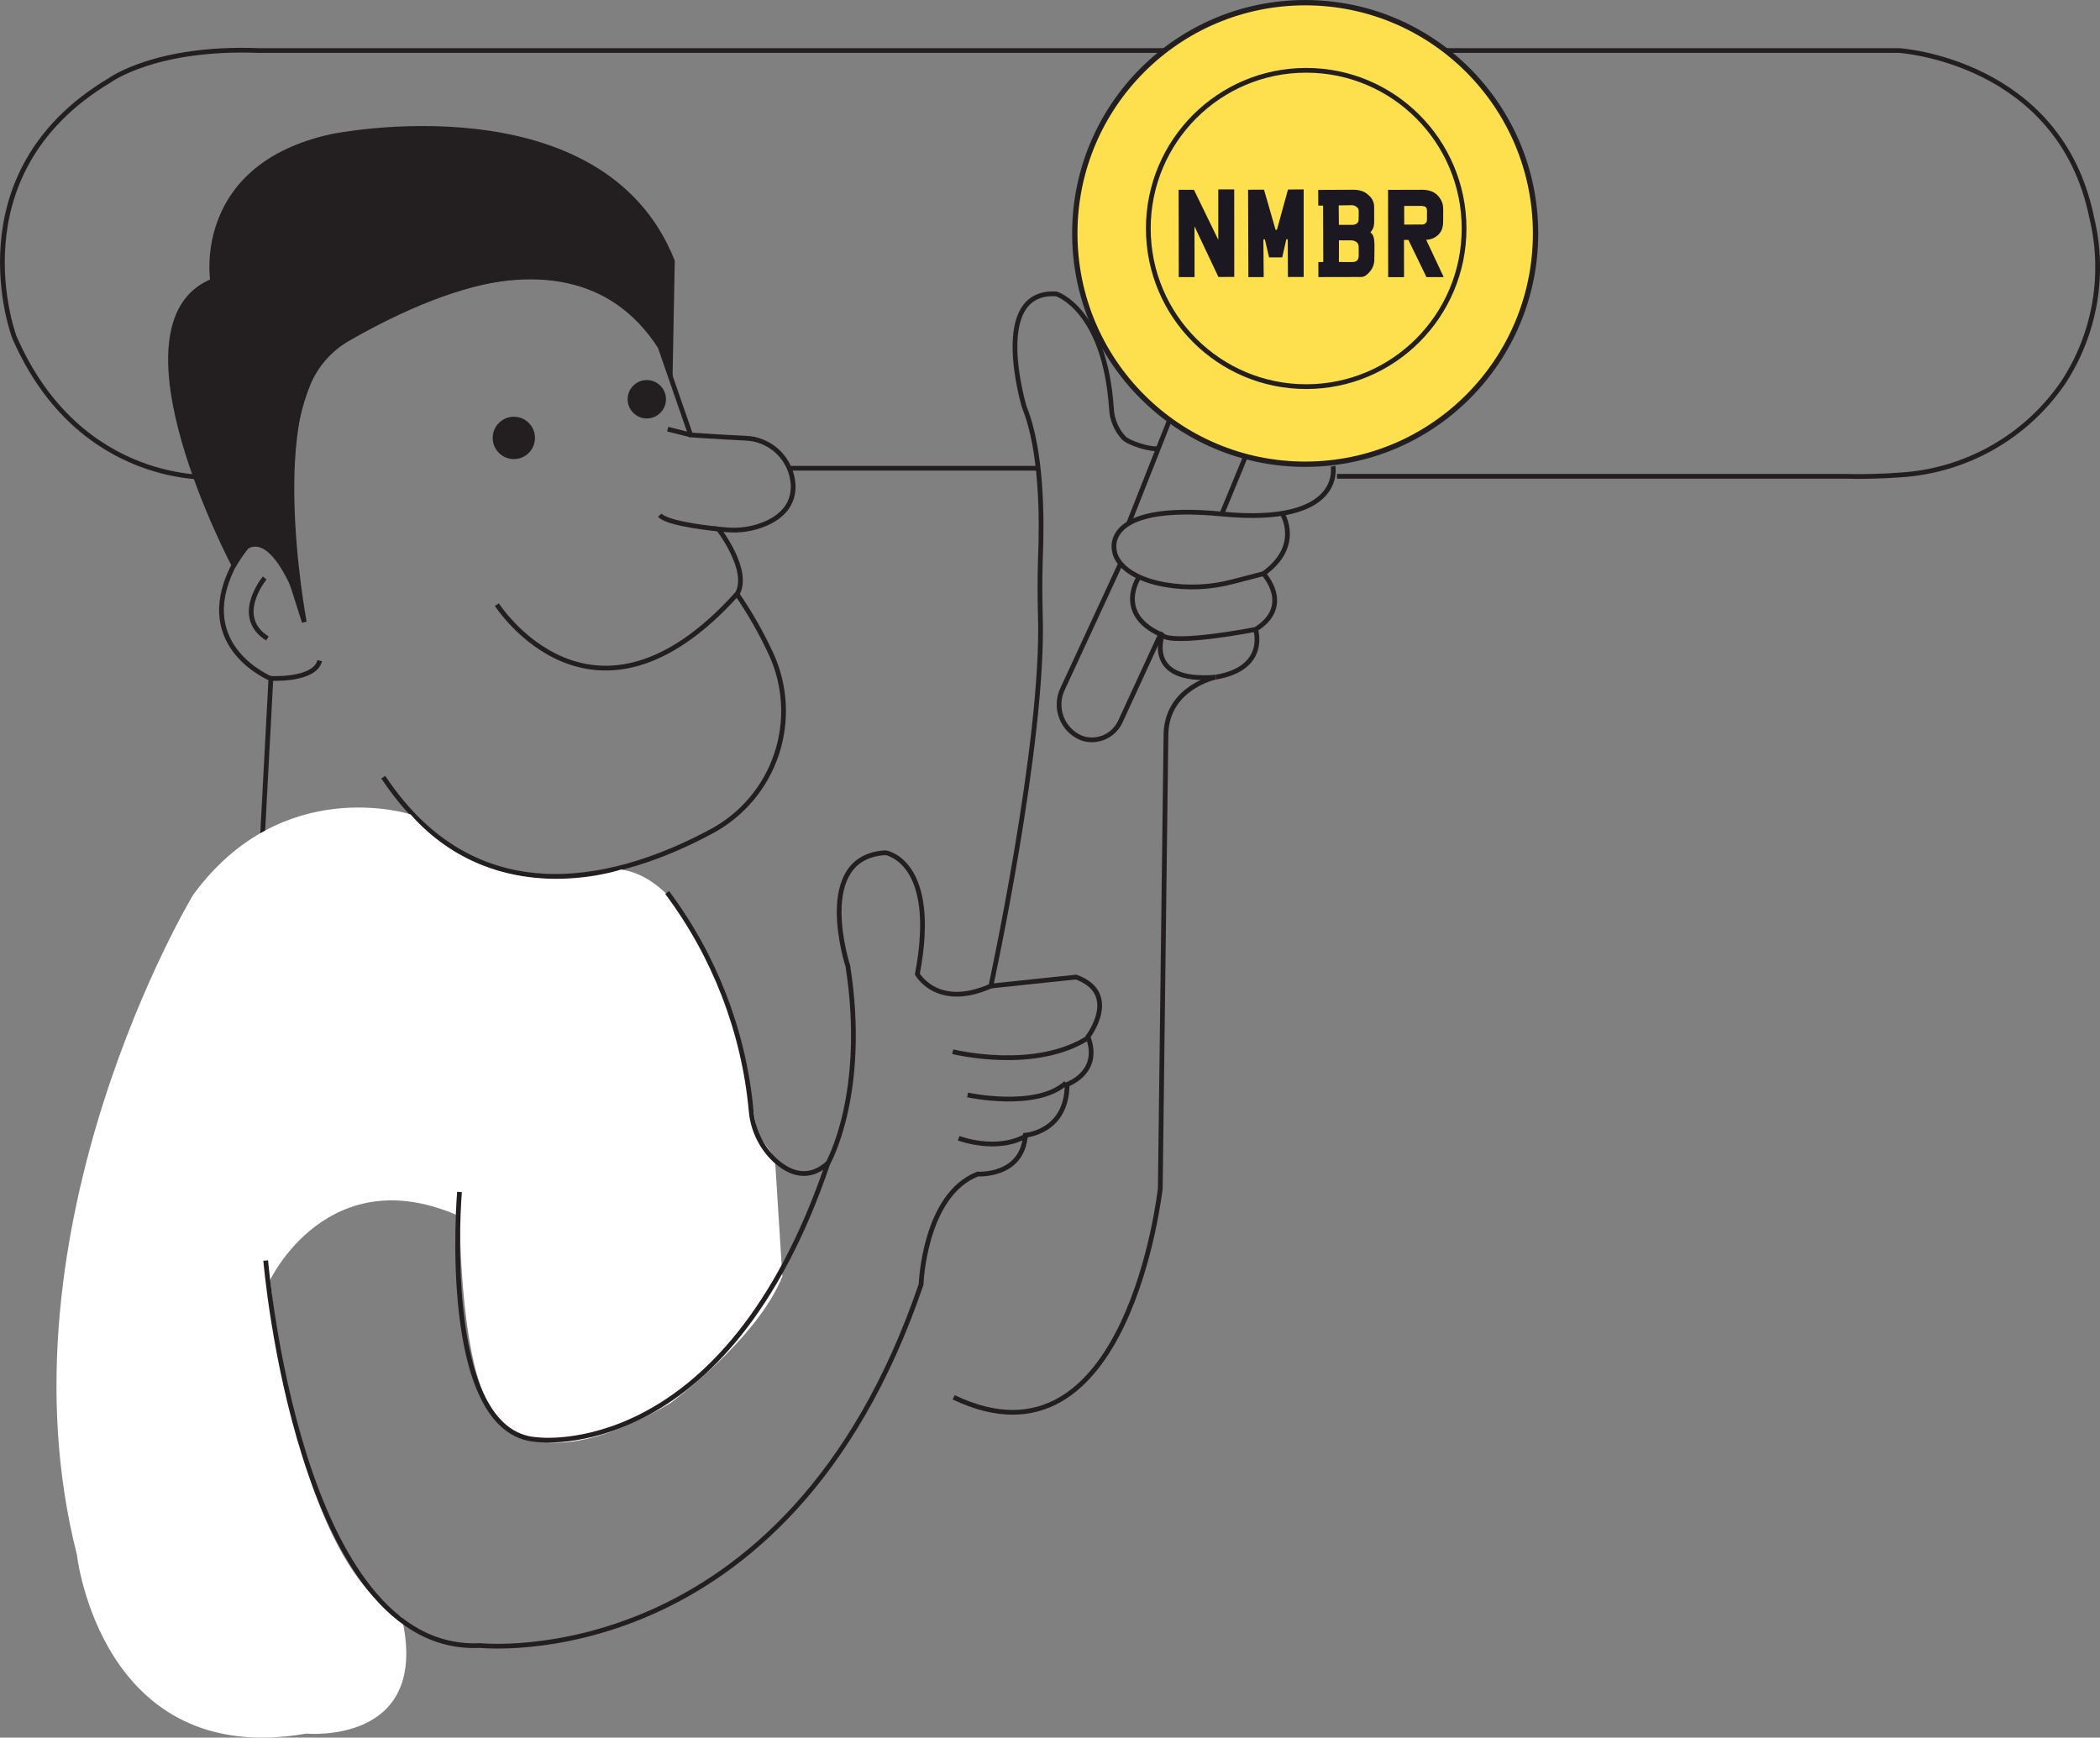 <svg width="394" height="326" viewBox="0 0 394 326" fill="none" xmlns="http://www.w3.org/2000/svg">
<rect x="0" y="0" width="394" height="326" fill="#808080" stroke="none"/>
<g clip-path="url(#clip0_1_2777)">
<path d="M233.702 85.61L229.235 96.435" stroke="#231F20" stroke-width="0.89" stroke-miterlimit="10"/>
<path d="M240.602 96.434C240.602 96.434 244.327 102.403 237.057 107.629" stroke="#231F20" stroke-width="0.89" stroke-miterlimit="10"/>
<path d="M235.575 118.083C235.575 118.083 237.988 125.355 228.114 127.041" stroke="#231F20" stroke-width="0.89" stroke-miterlimit="10"/>
<path d="M40.267 89.541C40.267 89.541 14.981 91.548 2.683 63.228C2.683 63.228 -8.873 32.621 20.569 15.076C20.569 15.076 29.141 8.736 48.519 9.478H356.296C356.296 9.478 386.479 11.344 392.447 40.837C393.725 46.096 393.905 51.562 392.978 56.894C392.051 62.226 390.037 67.309 387.06 71.825C383.64 76.804 379.141 80.943 373.898 83.933C368.655 86.922 362.806 88.686 356.787 89.09C353.155 89.365 349.512 89.456 345.871 89.361H250.846" stroke="#231F20" stroke-width="0.89" stroke-miterlimit="10"/>
<path d="M71.912 145.812C90.108 173.228 117.447 164.631 133.58 155.923C139.295 152.837 143.624 147.688 145.687 141.521C147.749 135.354 147.391 128.631 144.685 122.719C142.871 118.797 140.731 115.035 138.286 111.473C140.87 107.079 134.801 99.264 134.801 99.264L136.283 99.395C138.798 99.629 141.331 99.233 143.654 98.241C147.72 96.456 148.901 93.707 148.811 90.998C148.69 88.678 147.703 86.488 146.048 84.861C144.392 83.233 142.187 82.288 139.869 82.211C134.421 81.95 129.574 81.599 129.574 81.599L123.846 65.056C105.169 36.135 64.161 64.184 64.161 64.184C48.559 71.757 57.091 116.71 57.091 116.71L51.954 100.579C49.05 96.656 43.622 106.527 43.622 106.527C36.281 121.424 50.822 127.323 50.822 127.323L49.26 156.706" stroke="#231F20" stroke-width="0.89" stroke-miterlimit="10"/>
<path d="M93.223 113.439C93.223 113.439 111.188 141.528 138.287 111.433" stroke="#231F20" stroke-width="0.89" stroke-miterlimit="10"/>
<path d="M96.407 86.132C98.597 86.132 100.373 84.353 100.373 82.16C100.373 79.966 98.597 78.187 96.407 78.187C94.217 78.187 92.441 79.966 92.441 82.16C92.441 84.353 94.217 86.132 96.407 86.132Z" fill="#231F20"/>
<path d="M121.353 78.508C123.338 78.508 124.948 76.895 124.948 74.906C124.948 72.918 123.338 71.305 121.353 71.305C119.367 71.305 117.758 72.918 117.758 74.906C117.758 76.895 119.367 78.508 121.353 78.508Z" fill="#231F20"/>
<path d="M129.585 81.599L125.269 80.515" stroke="#231F20" stroke-width="0.89" stroke-miterlimit="10"/>
<path d="M134.812 99.263C134.812 99.263 125.198 98.37 123.796 96.644" stroke="#231F20" stroke-width="0.89" stroke-miterlimit="10"/>
<path d="M50.822 127.281C50.822 127.281 59.054 127.733 59.985 123.951" stroke="#231F20" stroke-width="0.89" stroke-miterlimit="10"/>
<path d="M49.661 108.442C49.661 108.442 43.652 115.655 50.162 119.788" stroke="#231F20" stroke-width="0.89" stroke-miterlimit="10"/>
<path d="M43.622 106.487C43.622 106.487 19.518 61.214 39.416 52.426C39.416 52.426 36.101 30.758 62.298 25.13C62.298 25.13 113.111 14.747 126.6 48.905L126.179 70.894C126.179 70.894 117.918 33.978 65.623 63.872C62.283 65.753 59.67 68.703 58.203 72.249C55.369 79.271 52.455 93.044 57.101 116.679C57.101 116.709 50.161 93.556 43.622 106.487Z" fill="#231F20"/>
<path d="M244.878 87.096C268.748 87.096 288.099 67.711 288.099 43.799C288.099 19.887 268.748 0.502 244.878 0.502C221.007 0.502 201.656 19.887 201.656 43.799C201.656 67.711 221.007 87.096 244.878 87.096Z" fill="#FEE04E" stroke="#231F20" stroke-miterlimit="10"/>
<path d="M245.068 72.538C261.428 72.538 274.69 59.253 274.69 42.865C274.69 26.476 261.428 13.191 245.068 13.191C228.709 13.191 215.446 26.476 215.446 42.865C215.446 59.253 228.709 72.538 245.068 72.538Z" stroke="#231F20" stroke-width="0.89" stroke-miterlimit="10"/>
<path d="M250.106 87.477C250.106 87.477 252.339 98.672 229.236 96.435C206.133 94.198 209.117 103.527 209.117 103.527C209.117 103.527 209.588 108.062 218.561 109.687C222.815 110.426 227.178 110.231 231.349 109.115L237.057 107.63C237.057 107.63 242.655 113.649 235.575 118.083C235.575 118.083 220.293 121.093 218.06 119.197C218.06 119.197 214.705 128.165 228.074 127.042C228.074 127.042 219.132 128.907 218.761 137.495L217.69 222.965C217.69 222.965 211.681 277.828 178.935 262.158" stroke="#231F20" stroke-width="0.89" stroke-miterlimit="10"/>
<path d="M219.542 78.519L211.721 98.301" stroke="#231F20" stroke-width="0.89" stroke-miterlimit="10"/>
<path d="M210.229 105.764L199.373 129.228C198.975 130.055 198.748 130.955 198.706 131.872C198.665 132.79 198.809 133.706 199.131 134.566C199.453 135.426 199.946 136.212 200.58 136.875C201.213 137.539 201.975 138.067 202.818 138.427L203.389 138.618C204.716 138.961 206.12 138.829 207.36 138.244C208.6 137.66 209.597 136.66 210.179 135.418L217.739 119.016C209.167 115.094 213.634 108.372 213.634 108.372" stroke="#231F20" stroke-width="0.89" stroke-miterlimit="10"/>
<path d="M178.744 197.312C178.744 197.312 194.396 201.225 204.461 194.503" stroke="#231F20" stroke-width="0.89" stroke-miterlimit="10"/>
<path d="M181.538 205.429C181.538 205.429 194.396 208.228 199.984 203.192" stroke="#231F20" stroke-width="0.89" stroke-miterlimit="10"/>
<path d="M179.866 213.544C179.866 213.544 187.127 216.343 192.724 212.982" stroke="#231F20" stroke-width="0.89" stroke-miterlimit="10"/>
<path d="M77.02 152.792C77.02 152.792 52.986 144.957 36.222 167.91C36.222 167.91 -1.231 230.106 14.421 291.651C14.421 291.651 18.887 331.968 57.482 325.247C57.482 325.247 80.956 327.484 75.368 303.408C75.368 303.408 56.921 297.81 50.682 240.138C50.682 240.138 61.578 217.186 86.263 228.2C86.263 228.2 86.173 259.921 93.814 266.271C93.814 266.271 100.824 277.937 125.759 263.261C125.759 263.261 142.062 251.323 146.789 239.466L145.387 217.256L142.032 212.501C142.032 212.501 135.793 165.934 116.506 163.135C116.516 163.155 93.323 171.18 77.02 152.792Z" fill="white"/>
<path d="M86.212 223.627C86.212 223.627 82.306 268.98 100.743 270.094C100.743 270.094 136.143 274.949 155.34 218.21" stroke="#231F20" stroke-width="0.89" stroke-miterlimit="10"/>
<path d="M49.851 236.497C49.851 236.497 55.999 310.411 90.098 308.725C90.098 308.725 147.67 314.885 172.815 240.981C172.815 240.981 173.376 224.188 183.44 220.266C183.44 220.266 191.822 220.828 192.383 212.983C192.383 212.983 200.204 212.421 200.204 203.463C200.204 203.463 206.694 201.226 204.12 194.504C204.12 194.504 210.329 186.389 201.887 183.309L185.864 184.994" stroke="#231F20" stroke-width="0.89" stroke-miterlimit="10"/>
<path d="M125.168 167.449C134.071 179.346 139.522 193.475 140.92 208.278C141.194 211.877 142.806 215.241 145.437 217.708C148.05 220.065 151.606 221.59 155.351 218.209C155.351 218.209 162.801 205.168 159.076 181.262C159.076 181.262 152.367 160.727 166.156 159.985C166.156 159.985 176.17 161.47 172.115 182.747C172.115 182.747 175.84 189.468 185.904 184.994C185.904 184.994 195.868 139.29 195.197 115.775C195.097 112.144 195.077 108.533 195.197 104.911C195.518 97.438 195.498 84.527 192.193 76.421C192.193 76.421 185.494 54.351 198.202 55.144C198.202 55.144 207.265 57.933 208.536 76.702C208.642 78.721 209.446 80.639 210.81 82.129C211.721 83.132 215.967 84.466 217.309 84.135" stroke="#231F20" stroke-width="0.89" stroke-miterlimit="10"/>
<path d="M194.947 87.847H148.371" stroke="#231F20" stroke-width="0.89" stroke-miterlimit="10"/>
<path d="M228.574 35.535H231.562L231.574 51.953L228.598 51.965L224.109 42.461L224.121 51.988H221.156L221.133 35.605H224.004L228.574 44.992V35.535Z" fill="#1C1821"/>
<path d="M241.652 35.559L244.594 35.535V51.965H241.641L241.605 45.145V45.121L241.594 45.086V45.051L241.582 45.027V45.004V44.98L241.57 44.957V44.945V44.934L241.559 44.922V44.91L241.547 44.898L241.535 44.887L241.523 44.875H241.5L241.477 44.863H241.465L241.441 44.852L241.418 44.863L241.395 44.875L241.383 44.898L241.359 44.922L241.336 44.957L241.312 45.004L241.301 45.051L240.574 48.285H238.102L237.352 45.062L237.328 45.016L237.316 44.992V44.969L237.293 44.934L237.281 44.91L237.27 44.898L237.246 44.887L237.234 44.875L237.211 44.863H237.188L237.152 44.875L237.129 44.887L237.117 44.898L237.105 44.91L237.094 44.922L237.082 44.934V44.945L237.07 44.957V44.969V44.992L237.059 45.016V45.039L237.047 45.074V45.109L237.035 45.156L237.094 51.988H234.223L234.164 35.594L237.152 35.582L239.25 42.871V42.883V42.895L239.262 42.906V42.93L239.273 42.953V42.977L239.285 43.012L239.297 43.035L239.309 43.059L239.32 43.082L239.344 43.105L239.355 43.117L239.379 43.129H239.402L239.438 43.141H239.461H239.473H239.484H239.496V43.129H239.508H239.52L239.531 43.117L239.543 43.105L239.555 43.094L239.566 43.082V43.07L239.578 43.047V43.023L239.602 42.988L239.613 42.93L239.625 42.906L239.637 42.883L241.652 35.559Z" fill="#1C1821"/>
<path d="M256.301 36.227L256.395 36.309L256.477 36.367L256.617 36.484L256.77 36.613L256.84 36.684L256.922 36.754L256.957 36.789L256.992 36.824L257.074 36.895L257.133 36.977L257.168 37.012L257.203 37.059L257.238 37.094L257.273 37.141L257.332 37.234L257.355 37.281L257.391 37.328L257.449 37.422L257.496 37.516L257.508 37.539L257.52 37.562L257.543 37.621L257.566 37.668L257.59 37.715L257.625 37.809L257.66 37.902L257.684 37.949L257.695 37.996L257.707 38.02V38.031V38.043L257.719 38.09L257.742 38.184L257.754 38.219L257.766 38.266V38.289V38.312L257.777 38.359L257.789 38.395V38.43L257.801 38.477V38.512V38.547V38.559V38.57L257.812 38.582V38.605V38.617V38.652V38.688V38.723V38.746V38.77V38.781L257.824 41.512V41.559V41.582V41.594V41.605V41.652L257.812 41.758V41.863L257.801 41.969V41.992V42.027L257.789 42.086L257.777 42.133V42.191L257.766 42.238V42.262V42.273V42.297L257.742 42.402L257.73 42.461V42.508L257.707 42.566V42.59L257.695 42.613L257.684 42.637V42.672L257.66 42.719L257.648 42.742V42.754L257.637 42.777L257.613 42.824L257.566 42.918L257.52 43.012L257.496 43.059L257.473 43.094L257.438 43.141L257.414 43.188L257.391 43.223L257.367 43.27L257.332 43.305L257.32 43.328V43.34L257.309 43.352L257.297 43.363L257.285 43.387L257.25 43.422L257.203 43.492L257.18 43.516L257.156 43.551L257.145 43.574H257.133V43.586V43.609L257.145 43.621V43.633H257.156L257.168 43.645L257.18 43.656L257.191 43.68L257.215 43.691L257.227 43.703L257.25 43.727L257.273 43.75L257.297 43.773L257.344 43.82L257.367 43.855L257.402 43.891L257.426 43.914L257.461 43.961L257.496 43.996L257.52 44.043L257.543 44.09L257.578 44.137L257.602 44.184L257.625 44.23L257.637 44.289L257.66 44.348L257.684 44.395L257.695 44.453L257.73 44.57L257.742 44.617L257.754 44.676V44.699L257.766 44.723L257.777 44.781L257.801 44.887L257.812 44.992L257.824 45.098L257.836 45.203V45.309L257.848 45.402L257.859 45.508L257.871 45.602V45.613V45.637V45.648V45.672V45.695V45.73V45.754V45.789V45.824V45.859V45.906V45.953V46V46.047V46.094V46.152V46.211V46.27V46.328V46.398V46.469V46.539V46.609V46.691V46.773V46.855V46.938V47.031V47.113V47.207V47.312V47.406L257.859 47.512V47.605V47.699V47.781V47.875V47.957V48.039V48.121L257.848 48.191V48.262V48.332V48.402V48.461V48.52V48.578V48.637V48.684V48.73V48.777V48.812L257.836 48.859V48.895V48.93V48.953V48.988V49.012V49.023V49.047V49.059V49.07V49.082V49.094L257.824 49.105V49.129L257.812 49.152V49.188L257.801 49.211V49.258L257.789 49.293V49.34L257.766 49.422L257.742 49.516L257.719 49.609L257.695 49.703L257.672 49.797L257.637 49.891L257.602 49.984L257.555 50.078L257.508 50.172L257.473 50.266L257.426 50.359L257.379 50.441L257.332 50.512L257.285 50.594L257.238 50.664L257.18 50.746L257.121 50.828L257.051 50.898L256.992 50.98L256.91 51.074L256.84 51.156L256.758 51.227L256.688 51.309L256.617 51.379L256.57 51.414L256.559 51.426L256.547 51.438H256.535L256.465 51.508L256.453 51.52H256.441L256.418 51.543L256.383 51.578L256.348 51.602L256.301 51.637L256.289 51.648L256.277 51.66H256.266L256.219 51.695L256.184 51.719L256.137 51.742L256.09 51.777L256.043 51.801L255.996 51.824L255.949 51.848L255.891 51.871L255.844 51.883L255.785 51.906H255.762L255.738 51.918H255.703L255.68 51.93H255.668H255.656H255.645L255.621 51.941L255.562 51.953H255.539H255.504H255.492H255.48H255.469H255.445H255.422H255.398H255.363L255.328 51.965H255.281H255.246H255.199H255.176H255.152H255.094H255.035H254.977H254.906H254.836H254.766H254.684H254.613H254.52H254.438H254.344H254.25H254.145H254.039H253.934H253.828H253.711H253.594H253.477L253.348 51.977H253.219H253.09H252.949H252.809H252.668H252.516H252.363H252.211H252.047H251.895H251.719H251.555H251.379H251.203H251.016H250.828H250.641H250.453H250.254H250.055H249.844H249.645H249.434H249.211H249H248.777H248.543L248.32 51.988H248.086H247.84H247.605H247.359L247.348 49.164L248.273 49.152L248.238 38.582L247.336 38.57L247.324 35.629L254.062 35.594L254.145 35.605H254.227H254.32L254.414 35.617L254.52 35.629L254.625 35.641L254.742 35.664L254.848 35.676L254.965 35.699L255.082 35.723L255.188 35.758L255.293 35.781L255.41 35.816L255.516 35.84L255.621 35.887L255.727 35.922L255.82 35.969L255.914 36.004L256.008 36.051L256.09 36.098L256.172 36.156L256.301 36.227ZM254.25 38.652L254.215 38.629L254.156 38.605L254.109 38.582L254.062 38.57L254.004 38.559L253.957 38.535L253.898 38.523H253.84L253.793 38.512L253.734 38.5H253.676H253.617H253.547H253.488H253.43H253.418L251.168 38.535L251.203 42.18H253.84H253.898L253.957 42.168L254.016 42.156H254.062L254.121 42.133L254.168 42.121L254.227 42.109L254.25 42.098L254.273 42.086L254.297 42.074H254.32L254.367 42.051L254.414 42.027L254.461 41.992H254.473L254.484 41.98L254.508 41.969L254.543 41.934L254.59 41.898L254.625 41.875L254.648 41.852L254.672 41.828L254.684 41.816L254.707 41.793L254.719 41.77L254.73 41.758L254.754 41.734L254.766 41.711L254.789 41.664L254.801 41.641L254.812 41.629V41.617L254.824 41.605V41.594L254.836 41.57V41.547L254.848 41.535L254.859 41.512V41.5L254.871 41.488V41.453L254.883 41.43V41.406V41.371L254.895 41.336L254.906 41.277V41.242V41.23V41.219V41.148V41.137V41.113V41.09V41.043H254.895V41.031V41.008L254.906 40.914V40.809V40.715L254.918 40.621V40.539V40.445V40.363V40.281V40.199V40.129V40.059V39.988V39.918V39.848V39.789V39.73V39.672L254.906 39.613V39.566V39.52L254.895 39.473V39.426V39.379L254.883 39.344L254.871 39.273L254.859 39.238V39.215L254.848 39.191L254.836 39.168L254.824 39.156V39.133L254.777 39.074L254.73 39.016L254.707 38.98L254.672 38.957L254.613 38.898L254.543 38.84L254.473 38.781L254.426 38.758L254.355 38.699L254.25 38.652ZM251.203 49.152L253.617 49.164H253.629H253.676H253.723H253.77L253.781 49.152H253.793H253.816H253.91L253.945 49.141H253.98H253.992L254.039 49.129L254.086 49.117H254.121L254.168 49.105L254.203 49.094L254.25 49.082L254.332 49.059L254.344 49.047L254.367 49.035L254.414 49.023L254.426 49.012L254.438 49H254.449L254.473 48.988L254.496 48.977L254.531 48.953L254.566 48.918L254.578 48.906L254.602 48.895L254.625 48.859L254.66 48.824L254.672 48.812V48.801H254.684V48.789L254.719 48.754V48.742V48.73H254.73L254.742 48.707L254.766 48.672L254.789 48.625L254.801 48.602L254.812 48.578L254.824 48.52L254.836 48.484L254.848 48.438L254.871 48.391L254.883 48.344V48.285L254.895 48.238L254.906 48.191V48.133L254.918 48.086V48.051V48.027V47.969L254.93 47.922V47.863V47.793L254.918 47.734V47.676V46.316V46.305V46.293V46.27V46.246V46.223L254.906 46.199V46.176V46.152V46.141L254.895 46.129V46.094L254.883 46.07V46.035L254.871 46.012V46L254.859 45.965L254.848 45.953V45.93L254.836 45.895L254.824 45.859L254.812 45.824L254.801 45.789L254.766 45.707L254.742 45.672L254.719 45.637L254.695 45.602L254.672 45.578L254.613 45.508L254.555 45.449L254.484 45.391L254.402 45.344L254.355 45.32L254.32 45.297L254.273 45.273L254.227 45.25L254.18 45.227L254.133 45.215L254.086 45.191L254.039 45.18L253.98 45.156L253.934 45.145L253.875 45.133L253.816 45.121H253.758L253.711 45.109H253.652L253.594 45.098L251.215 45.086L251.203 49.152Z" fill="#1C1821"/>
<path d="M268.371 35.828L268.465 35.863L268.512 35.875L268.559 35.898L268.652 35.934L268.746 35.98L268.828 36.016L268.922 36.062L269.016 36.109L269.098 36.168L269.18 36.215L269.273 36.273L269.344 36.332L269.426 36.391L269.508 36.461L269.59 36.52L269.66 36.59L269.73 36.672L269.801 36.742L269.871 36.812L269.93 36.895L270 36.977L270.059 37.047L270.117 37.129L270.176 37.223L270.234 37.305L270.281 37.398L270.34 37.492L270.387 37.574L270.434 37.668L270.469 37.762L270.516 37.855L270.551 37.949L270.586 38.055L270.621 38.148L270.645 38.242L270.68 38.336L270.691 38.441L270.715 38.535L270.727 38.641L270.738 38.734L270.75 38.84V38.887V38.934L270.762 39.016V39.109V39.156V39.203V39.238L270.773 39.285V39.367V39.449V39.496V39.531V39.555L270.762 41.688L270.75 41.758V41.816V41.852V41.863V41.887V41.945L270.738 42.004V42.062L270.727 42.121V42.18L270.715 42.238L270.703 42.297V42.32L270.691 42.332V42.344V42.355V42.414L270.68 42.461L270.668 42.496V42.508V42.52L270.656 42.531V42.543V42.578L270.645 42.625L270.633 42.684L270.609 42.73L270.598 42.789L270.586 42.836L270.574 42.883L270.551 42.93L270.539 42.988L270.516 43.035L270.504 43.082L270.48 43.129L270.469 43.141L270.457 43.164V43.176L270.434 43.211L270.422 43.258L270.398 43.305H270.387V43.316V43.328L270.375 43.352L270.352 43.387L270.328 43.434L270.293 43.48L270.27 43.516L270.246 43.562L270.234 43.586L270.211 43.598L270.188 43.645L270.176 43.668L270.164 43.68L270.129 43.727L270.105 43.762L270.07 43.797L270.047 43.832L270.035 43.844H270.023L270.012 43.867L270 43.891H269.988V43.902L269.953 43.938L269.918 43.973L269.895 44.008L269.859 44.031L269.824 44.066L269.754 44.125L269.684 44.184L269.648 44.219L269.637 44.23L269.613 44.242L269.59 44.266L269.578 44.277L269.531 44.301L269.496 44.336L269.461 44.371L269.367 44.418L269.332 44.453L269.285 44.477L269.238 44.512L269.191 44.535L269.109 44.582L269.016 44.629L268.922 44.676L268.84 44.711L268.746 44.758L268.652 44.793L268.57 44.816L268.523 44.828L268.477 44.84L268.395 44.875H268.348L268.312 44.887L268.277 44.898L268.23 44.91L268.16 44.922L268.09 44.945H268.055L268.031 44.957L267.961 44.969H267.914H267.855L267.809 44.98H267.75H267.703H267.656H267.609H267.574L270.867 51.988H267.633L264.246 45.016H263.414L263.426 52H260.449L260.426 35.617L266.449 35.605L266.602 35.594H266.742H266.871L267.012 35.605H267.141L267.258 35.617L267.387 35.629L267.504 35.641L267.621 35.664L267.738 35.676L267.855 35.699L267.973 35.723L268.078 35.746L268.172 35.77L268.277 35.805L268.371 35.828ZM267.234 38.723L267.129 38.699L267.035 38.676L266.977 38.664L266.93 38.652L266.824 38.641L266.707 38.629H266.59H266.531H266.473H266.402H266.344H263.449L263.461 42.133L266.461 42.121H266.52H266.578H266.625H266.695H266.754H266.812H266.871H266.941H266.977L267.012 42.109L267.047 42.098H267.082L267.117 42.086L267.152 42.074L267.188 42.051L267.234 42.039L267.246 42.027H267.258V42.016L267.293 41.992L267.328 41.969L267.375 41.945L267.434 41.887L267.469 41.863L267.504 41.828L267.527 41.805L267.539 41.793L267.574 41.758V41.746V41.734H267.586L267.598 41.711L267.609 41.688L267.621 41.676L267.645 41.629L267.656 41.582L267.68 41.535V41.512L267.691 41.5V41.477L267.703 41.453V41.441V41.43V41.418L267.715 41.395V41.371L267.727 41.312V41.289V41.277V41.266V41.254V41.195V41.16V41.148V41.137L267.738 41.125H267.727V41.113V41.102V41.066V41.031V40.996V39.871V39.848V39.836V39.801V39.777V39.766H267.738V39.73V39.719V39.707V39.684V39.648V39.637V39.625V39.613V39.578L267.727 39.555V39.543V39.531V39.484V39.449L267.715 39.426V39.414V39.402V39.391V39.379V39.355L267.703 39.32L267.691 39.273V39.262V39.25V39.227L267.68 39.18L267.668 39.133L267.645 39.086L267.633 39.051L267.609 39.004L267.586 38.969L267.562 38.934L267.539 38.91L267.504 38.875L267.48 38.852L267.445 38.816L267.41 38.793L267.363 38.77L267.328 38.758L267.281 38.734L267.234 38.723Z" fill="#1C1821"/>
</g>
<defs>
<clipPath id="clip0_1_2777">
<rect width="394" height="326" fill="white"/>
</clipPath>
</defs>
</svg>

